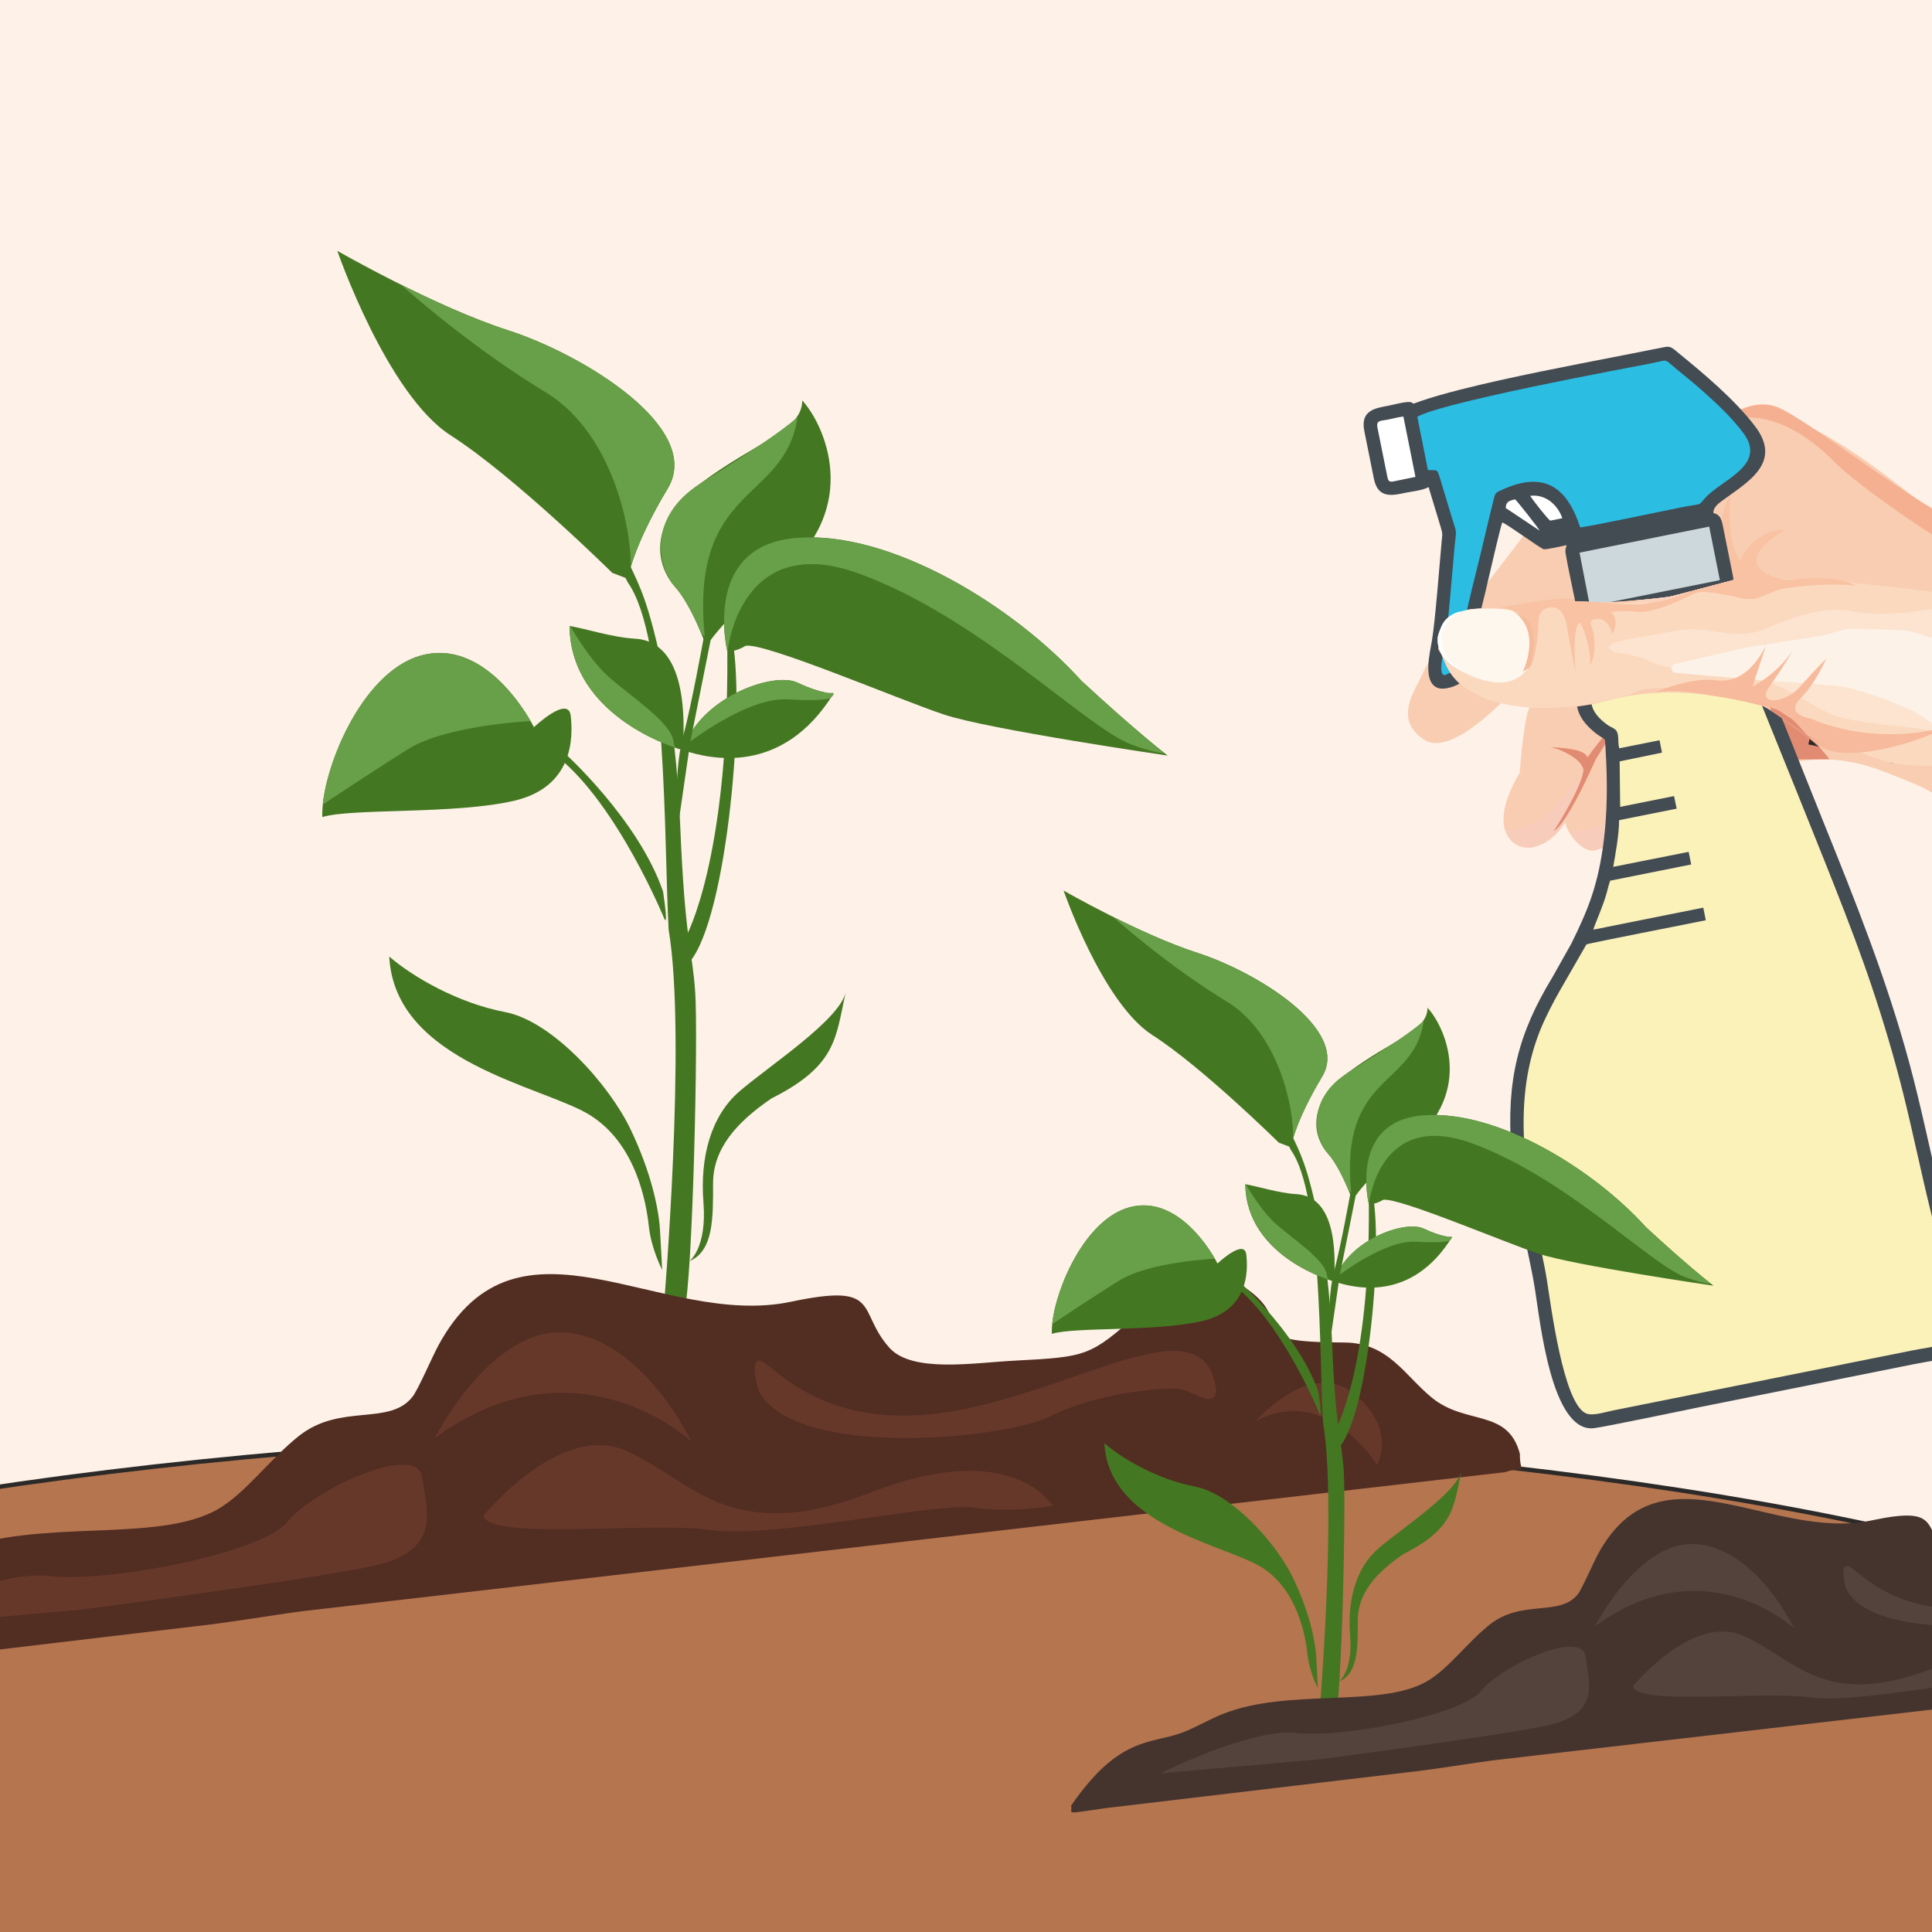<?xml version="1.0" encoding="utf-8"?>
<!-- Generator: Adobe Illustrator 26.0.1, SVG Export Plug-In . SVG Version: 6.00 Build 0)  -->
<svg version="1.1" id="Layer_1" xmlns="http://www.w3.org/2000/svg" xmlns:xlink="http://www.w3.org/1999/xlink" x="0px" y="0px"
	 viewBox="0 0 250 250" style="enable-background:new 0 0 250 250;" xml:space="preserve">
<style type="text/css">
	.st0{fill-rule:evenodd;clip-rule:evenodd;fill:#FDF1E8;}
	.st1{clip-path:url(#SVGID_00000170250040609138667620000015936083484876744326_);}
	.st2{fill-rule:evenodd;clip-rule:evenodd;fill:#447721;}
	.st3{fill-rule:evenodd;clip-rule:evenodd;fill:#689F49;}
	.st4{fill-rule:evenodd;clip-rule:evenodd;fill:#F9CDB1;}
	.st5{fill-rule:evenodd;clip-rule:evenodd;fill:#E28B73;}
	.st6{fill-rule:evenodd;clip-rule:evenodd;fill:#FBD9BF;}
	.st7{fill-rule:evenodd;clip-rule:evenodd;fill:#FDF7EE;}
	.st8{fill-rule:evenodd;clip-rule:evenodd;fill:#FDFDFD;}
	.st9{fill-rule:evenodd;clip-rule:evenodd;fill:#F8C2A3;}
	.st10{fill-rule:evenodd;clip-rule:evenodd;fill:#F4BC9C;}
	.st11{fill-rule:evenodd;clip-rule:evenodd;fill:#F5B091;}
	.st12{fill-rule:evenodd;clip-rule:evenodd;fill:#FCE4D0;}
	.st13{fill-rule:evenodd;clip-rule:evenodd;fill:#FDF2E7;}
	.st14{fill-rule:evenodd;clip-rule:evenodd;fill:#F7BA9C;}
	.st15{fill-rule:evenodd;clip-rule:evenodd;fill:#F8C8AB;}
	.st16{fill-rule:evenodd;clip-rule:evenodd;fill:#F8CCBB;}
	.st17{fill-rule:evenodd;clip-rule:evenodd;fill:#FAD3BE;}
	.st18{fill-rule:evenodd;clip-rule:evenodd;fill:url(#SVGID_00000168076840075034716860000017029464218306378430_);}
	.st19{fill-rule:evenodd;clip-rule:evenodd;fill:#434B53;}
	.st20{fill-rule:evenodd;clip-rule:evenodd;fill:#FAF2B9;}
	.st21{fill-rule:evenodd;clip-rule:evenodd;fill:#2BBDE2;}
	.st22{fill-rule:evenodd;clip-rule:evenodd;fill:#CDD8DD;}
	.st23{fill-rule:evenodd;clip-rule:evenodd;fill:#FFFFFF;}
	.st24{fill-rule:evenodd;clip-rule:evenodd;fill:url(#SVGID_00000155143554021366807170000015946921961552172434_);}
	.st25{fill-rule:evenodd;clip-rule:evenodd;fill:#B4754F;stroke:#2B2A29;stroke-width:0.567;stroke-miterlimit:22.926;}
	.st26{fill-rule:evenodd;clip-rule:evenodd;fill:#522D22;}
	.st27{fill-rule:evenodd;clip-rule:evenodd;fill:#66382A;}
	.st28{fill-rule:evenodd;clip-rule:evenodd;fill:#45342E;}
	.st29{fill-rule:evenodd;clip-rule:evenodd;fill:#54423D;}
</style>
<g>
	<rect x="0" y="0" class="st0" width="250" height="250"/>
	<g>
		<defs>
			<rect id="SVGID_1_" x="0" y="0" width="250" height="250"/>
		</defs>
		<clipPath id="SVGID_00000106828974852707335510000013139043415164972988_">
			<use xlink:href="#SVGID_1_"  style="overflow:visible;"/>
		</clipPath>
		<g style="clip-path:url(#SVGID_00000106828974852707335510000013139043415164972988_);">
			<g>
				<path class="st2" d="M85.9,169.12c0,0,2.97-34.95,0.62-48.84c-0.62-11.55-0.16-37.76-5.3-44.94c-3.12-6.09-1.17-4.92-1.17-4.92
					s2.11,3.59,3.36,7.18c1.25,3.59,3.98,13.73,4.6,29.03c0.62,15.29,1.56,16.07,1.95,21.77c0.39,5.7-0.31,36.9-1.4,41.27
					C87.46,174.04,85.9,169.12,85.9,169.12z"/>
				<path class="st2" d="M85.68,164.32c0,0-1.4-2.69-1.72-5.62c-0.31-2.93-1.6-10.65-7.61-14.4c-6.01-3.75-25.28-6.79-25.98-20.52
					c2.97,2.57,8.82,6.01,14.98,7.18c6.16,1.17,13.5,9.44,16.23,15.14c2.73,5.7,3.67,10.46,3.82,13.03
					C85.56,161.71,85.68,164.32,85.68,164.32z"/>
				<path class="st2" d="M89.23,163.18c0,0,2.26-1.7,1.8-7.55c-0.47-5.85,0.94-11.16,4.6-14.36c3.67-3.2,12.95-9.21,13.81-12.87
					c-1.33,5.85-1.09,9.44-9.6,13.73c-4.6,3.12-7.57,6.55-7.57,11C92.27,157.57,92.35,161.86,89.23,163.18z"/>
				<path class="st2" d="M72.88,97.28c0,0,9.72,8.72,12.92,18.09c0.73,4.91,0.16,3.51,0.16,3.51s-6.05-14.81-13.93-21.05
					C71.55,97.28,72.88,97.28,72.88,97.28z"/>
				<path class="st2" d="M88.77,121.19c0,0,5.5-9.76,5.35-36.67c0-1.25,0.47-2.73,0.47-2.73c2.05,8.74-0.49,37.07-5.36,42.69
					C88.99,123.3,88.77,121.19,88.77,121.19z"/>
				<path class="st2" d="M69.09,94.1c0,0,4.45-4.21,4.76-1.48c0.31,2.73,0.39,9.21-7.33,11c-7.72,1.79-21.07,0.94-24.81,2.11
					c-0.23-5.46,4.84-18.73,12.8-20.91C62.45,82.63,68.07,92.07,69.09,94.1z"/>
				<path class="st3" d="M41.76,104.11c0.62-6.1,5.48-17.31,12.74-19.3c7.18-1.97,12.46,5.52,14.16,8.5
					c-0.39,0.02-10.94,0.56-15.84,3.62C48.69,99.51,43.45,102.99,41.76,104.11z"/>
				<path class="st2" d="M88.36,97.07c0,0-14.51-3.9-14.67-16.07c1.95,0.31,5.54,1.48,8.43,1.64C85,82.79,89.14,84.89,88.36,97.07z"
					/>
				<path class="st3" d="M87.33,96.74c-3.32-1.16-13.5-5.56-13.63-15.74l0.09,0.01c0.82,1.42,2.85,4.72,5.11,6.69
					c2.93,2.56,7.74,5.68,8.24,8.11C87.2,96.17,87.27,96.48,87.33,96.74z"/>
				<path class="st2" d="M107.87,89.73c0,0-1.56,0.08-4.68-1.4c-3.12-1.48-12.72,1.95-14.82,8.74
					C91.64,98.16,101.16,100.58,107.87,89.73z"/>
				<path class="st3" d="M107.1,89.66c-0.75-0.12-2.06-0.45-3.91-1.33c-3.04-1.44-12.2,1.77-14.63,8.19
					c0.69-0.54,8.19-6.31,13.31-6.02c4.91,0.29,5.59-0.16,5.67-0.24l0.01-0.01c-0.01-0.02,0.44-0.35,0.27-0.58
					C107.76,89.61,107.15,89.73,107.1,89.66z"/>
				<path class="st2" d="M91.4,83.65c0,0-1.87-5.31-4.06-7.72c-2.18-2.42-3.98-7.96,3.36-13.42c7.33-5.46,13.11-6.79,13.11-10.69
					c2.81,3.04,7.8,13.73-2.73,22.47C93.7,79.66,91.4,83.65,91.4,83.65z"/>
				<path class="st3" d="M90.73,81.93c-0.74-1.77-2-4.47-3.39-6c-2.18-2.42-3.73-8.95,3.36-13.42c7.09-4.47,10.22-6.58,12.49-8.51
					c-1.61,11.12-13.94,8.58-12,28.36C91.19,82.36,91.02,82.21,90.73,81.93z"/>
				<path class="st2" d="M79.23,74.13c0,0-12.64-12.49-20.91-17.79c-8.27-5.31-14.67-23.88-14.67-23.88s12.48,7.18,22.16,10.3
					c9.67,3.12,25.28,12.64,20.6,20.44c-4.68,7.8-5.15,11.7-5.15,11.7L79.23,74.13z"/>
				<path class="st3" d="M51.84,36.81c4.21,2.1,9.4,4.48,13.97,5.95c9.67,3.12,25.28,12.64,20.6,20.44
					c-3.01,5.02-4.28,8.42-4.8,10.22c0.12-5.19-2.41-17.17-10.64-22.43C62.36,45.78,55.11,39.69,51.84,36.81z"/>
				<path class="st2" d="M94.13,84.35c0,0-3.43-13.73,8.89-14.75c12.33-1.01,28.32,8.97,36.91,18.49
					c7.26,6.71,11.16,9.68,11.16,9.68s-23.09-3.36-28.95-5.31c-5.85-1.95-23.27-9.39-25.67-8.89
					C95.38,84.27,94.13,84.35,94.13,84.35z"/>
				<path class="st3" d="M94.12,84.29c-0.23-0.99-2.94-13.71,8.91-14.68c12.33-1.01,28.32,8.97,36.91,18.49
					c5.99,5.54,9.69,8.52,10.8,9.4c-1.17-0.15-2.63-0.5-4.42-1.19c-5.87-2.25-19.72-16.48-35.2-22.1
					c-15.48-5.62-16.98,10.11-16.98,10.11L94.12,84.29z"/>
				<path class="st2" d="M91.05,82.58c0,0-1.62,8.93-2.62,12.55c-1,3.62-0.9,8.93-0.9,8.93l-0.25,5.99l2.03-13.98l2.68-13.42
					L91.05,82.58z"/>
			</g>
			<g>
				<g>
					<g>
						<path class="st4" d="M222.54,54.71c0,0-9.62,5.86-12.34,6.57c-2.71,0.71-11.15,4.99-11.81,6.28
							c-0.66,1.29-13.15,16.83-14.12,19.22c-0.97,2.39-4.29,6.33,0.25,9.08c3.74,1.94,11.09-6.33,11.09-6.33l9.41-11.38l2.59-2.37
							c0,0-9.38,13.9-10.01,16.68c-0.63,2.78-0.95,7.56-0.95,7.56s-3.11,4.74-1.75,7.78c1.36,3.04,5.42,2.26,7.63-1.4
							c0.36,1.87,3.07,4.85,4.56,3.2c1.5-1.65,3.88-2.75,4.61-4.31c-1.37,4.34-1.22,6.45,0.59,6.81c1.82,0.36,5.58-1.98,7.18-6.1
							c3.31-1.28,5.22-2.81,5.74-4.14c3.32-1.28,5.21-2.23,6.06-3.17c3.53-0.48,7.07-0.97,12.52,1.16c5.46,2.13,5.46,2.13,9.3,4.73
							c4.34,2.93,8.92,4.5,14.33,2.63c5.4-1.88,8.19-1.8,13.85-1.98c5.66-0.18,30.03,4.04,33.18,4.4c3.1-6.3,8.33-32.75,8.33-32.75
							s-9.82,0.78-14.41,0.82c-4.59,0.04-24.13-2.95-29.4-3.1c-4.93-0.15-13.3-1.54-16.26-3.1c-2.65-1.4-9.7-3.32-13.52-6.02
							C245.38,62.76,229.18,48.45,222.54,54.71z"/>
						<path class="st5" d="M217.78,108.37c0.08-0.16,2.17-1.94,0.23-6.58c1.65,2.13,2.34,3.76,3.81,1.41
							c1.34-2.13,2.17-4.45,1.6-6.49c1.98,1.74,4.58,3.54,5.8,0.52c1.12-2.68,0.38-5.17-0.56-6.03s4.32,2.36,5.1,3.39
							c0.78,1.03,3,3.65,3,3.65l-5.51,0.04c0,0-2.99,3.15-4.66,3.45c-1.43,0.48-3.16,2.82-3.16,2.82l-2.12,1.12l-4.03,3.81
							L217.78,108.37z"/>
						<path class="st5" d="M205.23,78.18l1.13-1.38c0,0,6.61-4.08,8.36-4c1.75,0.09,3.79,0.03,5.44,2.97
							c-2.58-3.57-4.6-4.77-4.21-12.08c-0.49,4.63,0.96,6.95-1.91,8.51c-2.87,1.55-6.25,2.67-6.25,2.67l-1.98,1.25l-1.16,1.89
							L205.23,78.18z"/>
						<path class="st6" d="M186.45,84.26c0,0,0.6,5.19,8.05,6.8c7.46,1.6,15.97-0.86,17.52-1.66c1.54-0.8,13.04-0.37,16.67,1.07
							c3.63,1.43,10.2,7.31,16.75,8.32c6.55,1.02,13.07-0.21,15.99-3.62c4.11-4.8,5.63-16.37-11.21-18.58
							c-16.74-2.19-27.46-2.21-31.47-0.29c-3.8,1.81-10.27,1.97-12.3,1.56c-2.03-0.41-9.91,0.09-10.89,0.64
							c-0.98,0.55-2.57,0.35-2.57,0.35S186.31,78.61,186.45,84.26z"/>
						<path class="st7" d="M189.26,86.92c-0.93-0.5-2.14-1.17-2.66-2.62c-0.45-1.26-0.24-2.74,0.52-3.79
							c1.2-1.66,3.37-1.71,4.97-1.75c1.84-0.05,4.25-0.11,5.63,1.68c1.46,1.9,1.12,5.06-0.61,6.72
							C194.46,89.7,190,87.31,189.26,86.92z"/>
						<path class="st8" d="M189.68,87.01c0,0-4.28-1.33-3.57-4.99c0.54-2.8,3.03-2.99,3.03-2.99s-2.15,1.12-2.51,2.89
							C186.21,83.94,187.52,85.91,189.68,87.01z"/>
						<path class="st9" d="M197.74,86.72c0,0,1.4-4.7-0.3-6.55c-1.48-1.71-3.64-1.5-3.64-1.5l3.84-0.65c0,0,4.06-0.78,6.52-0.46
							c2.46,0.32,7.75,1.07,9.72,0.37c1.97-0.7,6.25-2.12,6.25-2.12l0.56-0.43l-2.13-2.41l-0.52-1.44c0,0,3.03,2.11,3.12,2.17
							c0.09,0.06-2.83-3.2-0.22-9.7c-0.31,4.9,0.98,8.33,1.52,9.29c-0.23-4.31,0.28-7.05,1.44-9.31c-0.55,5.9,0.92,8.16,1.27,8.63
							c0.86-2.12,3.12-4.14,5.83-4.05c-2.5,1.4-4.47,3.43-3.48,4.75c1,1.31,3.24,1.87,4.58,1.7c1.34-0.18,5.15-0.58,8.16,0.78
							c-2.9-0.34-6.71-0.04-9.13,0.31c-2.43,0.35-3.34,1.9-5.9,1.29c-2.56-0.61-4.9-0.97-5.64-0.7c-0.74,0.27-5.23,2.7-7.71,2.48
							c-2.49-0.22-3.41,0.04-3.41,0.04s1.21,0.82,0.2,2.83c-0.16-0.6-0.73-2.01-1.96-1.95c-1.24,0.06-0.87,0.6-0.64,1.37
							c0.23,0.77,0.62,2.91-0.33,4.71c0.24-2.15-0.84-4.74-1.12-5.34c-0.28-0.59-0.63,0.15-0.79,1.37
							c-0.16,1.21,0.02,4.77,0.02,4.77l-1.02-5.42c0,0-0.18-2.78-1.79-2.94c-1.62-0.16-2,1.21-1.95,1.96
							C199.12,81.31,198.78,85.53,197.74,86.72z"/>
						<path class="st10" d="M197.05,86.92c0,0,2.59-5.25-1.27-7.84c1.5,0.79,3.43,1.21,2.38,6.77
							C198.03,86.41,197.05,86.92,197.05,86.92z"/>
						<path class="st11" d="M222.27,54.9c0,0,3.92-3.69,7.71-2.22c3.8,1.47,18.53,13.15,24.51,15.5c5.99,2.35,16.78,7.01,21.64,6.83
							c4.85-0.19,11.81-0.52,15.68,0.72c3.86,1.23,12.05,2.06,17.76,1.97c4.99,0.89,5.29,1.93,5.29,1.93s-4.36-0.78-6.7-0.85
							c-2.34-0.07-19.35-0.79-22.73-0.86c-3.38-0.06-14.4,1.56-23.65-2.3c-9.25-3.86-22.01-13.36-24.24-15.68
							C235.31,57.61,228.89,51.82,222.27,54.9z"/>
						<path class="st11" d="M205.93,76.05c0.06-0.23,0.24-2.59-1.68-4.36c-1.91-1.77-3.9-4-3.9-4s1.93,0.84,2.85,1.79
							c0.92,0.95,2.9,3.52,2.9,3.52s-1.55-3.59-3.1-4.56c4.16,3.58,4.89,6.05,4.89,6.05l0,0.6c0,0.28-0.2,0.53-0.47,0.59
							L205.93,76.05z"/>
						<path class="st12" d="M220.7,86.96c0,0-5.35-0.4-7.15-1.35c-1.8-0.95-4.68-1.21-4.68-1.21s-1.63-0.78,0.37-1.33
							c2-0.55,4.53-0.87,6.56-1.26s3.19-0.58,6.37-0.05c3.18,0.52,4.87,0.26,6.66-0.56c1.78-0.83,7-2.83,10.36-2.18
							c3.36,0.65,6.97,0.41,9.54-0.05c2.57-0.46,10.87-0.04,13.61,1.76c2.74,1.81,5.3,2.67,9.03,1.51
							c3.73-1.17,22.72-2.54,22.72-2.54s21.45,0.42,23.85,0.8c2.4,0.38,6.65,3.94,6.65,3.94l-3.97,14.1c0,0-9.55-2.54-15-2.08
							c-5.45,0.46-19.64,4.17-27.53,2.31c-7.89-1.86-20.49-1.72-20.49-1.72s-4.45-0.81-5.99-1.98c-1.54-1.17-11.77-1.03-15.36-2.96
							C232.65,90.18,226.87,86.04,220.7,86.96z"/>
						<path class="st11" d="M251.87,98.51c0,0,6.15-0.34,8.31-1.36c2.16-1.02,5.62,0.15,7.09,2.44c-2.49-1.49-5.27-1.38-6.59-0.72
							C259.36,99.54,255.34,100.18,251.87,98.51z"/>
						<path class="st13" d="M227.93,88.05l-11.13-0.99c-0.65-0.06-0.72-0.98-0.08-1.13c3.77-0.9,9.44-2.24,10.24-2.31
							c1.16-0.1,8.73-1.37,9.41-1.48c0.03-0.01,0.06-0.01,0.1-0.02c0.33-0.12,2.32-0.81,2.99-0.76c0.73,0.06,6.03,0.06,7.25,0.26
							c1.22,0.2,2.27,0.64,3.51,0.99c1.25,0.35,2.21,0.62,3.62,1.91c1.42,1.29,2.36,2.15,3.8,2.85c1.43,0.7,6.58,0.67,7.68,0.83
							c1.09,0.16,2.67,0.31,3.34,1.09c0.68,0.78,0.84,2.31,0.61,3.14c-0.23,0.82-2.16,1.7-3.63,1.76c-1.48,0.06-5.35-0.93-7.24-0.54
							c-1.89,0.38-2.73,0.74-4.32,0.59c-1.59-0.15-2.64,0.44-4.61-1c-1.97-1.44-2.69-1.5-4.4-2.28c-1.71-0.78-4.46-1.55-5.83-1.94
							C237.85,88.62,227.93,88.05,227.93,88.05z"/>
						<path class="st14" d="M214.2,89.59c0,0,4.51-2.03,7.92-1.56c3.41,0.47,5.47-2.65,6.37-4.46c-1.04,3.15-1.73,5.27-1.73,5.27
							s3.02-1.46,5.2-4.64c-2.51,4.37-3.75,5.1-3.41,5.98c0.34,0.88,2.84,0.41,4.29-1.25c1.45-1.66,3.45-3.71,3.45-3.71
							s-1.35,3.22-3.38,5.2c-2,2.05,1.35,2.55,1.53,2.6c0.18,0.05,7.54,3.65,17.44,1.02c-2.61,1.58-11.75,4.67-16,2.79
							c-1.78-1.19-2.84-2.67-3.88-3.7c-1.04-1.03-2.22-1.56-5.32-2.09C223.59,90.51,218.19,88.89,214.2,89.59z"/>
						<path class="st15" d="M258.34,106.99c0,0,6.85,2.96,13.12-0.44c6.28-3.4,39.24,2.27,39.24,2.27l5.47,1.54l3.65-9.03
							l-29.24,1.83c0,0-12.69-0.56-13.28-0.57c-0.59-0.02-8.1,0.97-8.1,0.97l-11.48,2.23L258.34,106.99z"/>
						<path class="st16" d="M194.61,107.07c0,0,1.15,2.98,3.63,2.57c2.48-0.41,4.59-3.44,5.2-5.11c0.62-1.67,2.08-5.03,2.08-5.03
							s-2.95,3.13-4.36,5C199.75,106.38,195.39,107.96,194.61,107.07z"/>
						<path class="st16" d="M203.11,107.35c0,0,1.15,2.98,3.63,2.57c2.48-0.41,4.59-3.44,5.2-5.11c0.62-1.67,2.08-5.03,2.08-5.03
							s-2.95,3.13-4.36,5C208.26,106.66,203.9,108.24,203.11,107.35z"/>
						<path class="st16" d="M210.77,110.39c0,0,0.83,2.15,2.61,1.85c1.78-0.3,3.63-1.94,4.07-3.14c0.44-1.2,1.33-2.98,1.33-2.98
							s-1.84,1.82-3.03,2.77C214.44,109.95,211.34,111.02,210.77,110.39z"/>
						<path class="st5" d="M201.07,107.54c-0.02,0.01,0.05-0.07,0.1-0.16c0.59-0.93,3.46-5.51,3.74-7.73
							c-0.22-1.58-3.56-2.96-4.44-2.98c3.35,0.17,4.63,0.53,4.95,1.34c1.61-2.34,5.21-6.35,5.21-6.35l-4.14,6.59
							C206.49,98.25,202.85,106.57,201.07,107.54z"/>
						<path class="st5" d="M209.01,107.93c0,0,3.06-2.46,3.01-6.91c-0.32-2.79-1.17-3.98-1.17-3.98l1.86,1.67
							c0,0,2.92-2.36,3.73-4.45c0.81-2.1,3.31-3.61,3.31-3.61l0.18,0.27c0,0-2.52,3.57-2.86,4.14c-0.34,0.57-2,2.65-2.07,3.67
							c-0.06,1.02-1.09,3.87-1.6,4.13c-0.52,0.26-2.11,3.03-2.11,3.03L209.01,107.93z"/>
						<path class="st17" d="M205.42,77.9c0,0,1.06-0.74,1.21-1.4c1.24-0.35,3.74-1.49,5.24-2.88c1.51-1.16,4.85-2,5.98-1.05
							c1.14,0.95,2.32,2.79,3.05,3.19c-1.72,0.48-5.29,2.28-7.37,2.17C211.46,77.83,206.45,77.27,205.42,77.9z"/>
					</g>
					
						<linearGradient id="SVGID_00000118374022347024268300000000606262566305733800_" gradientUnits="userSpaceOnUse" x1="244.645" y1="97.071" x2="234.957" y2="94.886">
						<stop  offset="0" style="stop-color:#2B2928"/>
						<stop  offset="0.29" style="stop-color:#807E7E"/>
						<stop  offset="0.74" style="stop-color:#807E7E"/>
						<stop  offset="1" style="stop-color:#2B2928"/>
					</linearGradient>
					
						<polygon style="fill-rule:evenodd;clip-rule:evenodd;fill:url(#SVGID_00000118374022347024268300000000606262566305733800_);" points="
						244.89,98.78 234,96.32 234.71,93.18 245.6,95.63 					"/>
					<g>
						<path class="st4" d="M189.8,78.92c-1.36,1.79-2.64,3.51-3.64,4.91c0.02,0.05,0.04,0.1,0.06,0.15
							c0.54,1.39,1.28,4.87,6.37,6.54c0.61,0.16,1.16,0.3,1.67,0.42c0.84-0.83,1.36-1.41,1.36-1.41l9.41-11.38l0.6-0.55
							c-4.27,0.01-9.16,0.26-11.3,1.08C192.88,78.72,191.22,78.71,189.8,78.92L189.8,78.92z M206.39,77.59
							c0.7,0,1.37,0.01,2.01,0.03c5.27,0.13,10.35-1.32,10.35-1.32l27.71-6.66l23.68,8.15c0,0-8.72,22.2-12.38,22.51
							c-3.66,0.31-10.64-0.47-15.28-0.94h0c-1.44-0.48-2.74-0.77-3.94-0.93c-2.06-0.8-3.12-1.78-3.12-1.78s-5.35-4.77-10.26-5.9
							c-4.91-1.13-10.78-1.71-15.63-0.49c-5.06,1.61-10.84,1.31-10.84,1.31s-0.22,0.04-0.8,0C199.26,88.5,204.1,81.05,206.39,77.59z
							"/>
						<path class="st5" d="M229.45,92.46c-0.2-0.56-0.48-0.99-0.78-1.26c-0.94-0.86,4.32,2.36,5.1,3.39
							c0.36,0.48,1.04,1.31,1.66,2.06l0,0C235.43,96.65,232.75,94.26,229.45,92.46z"/>
						<path class="st5" d="M205.23,78.18l0.48-0.59c-0.27,0-0.53,0-0.8,0l-0.26,0.42L205.23,78.18z"/>
						<path class="st6" d="M186.45,84.26c0,0,0.49,4.26,6.13,6.26l0,0l0,0c1.62,0.44,2.85,0.7,3.76,0.85
							c6.96,0.9,14.25-1.24,15.67-1.98c1.54-0.8,13.04-0.37,16.67,1.07c3.63,1.43,10.2,7.31,16.75,8.32
							c6.55,1.02,13.07-0.21,15.99-3.62c4.11-4.8,5.63-16.37-11.21-18.58c-12.23-1.6-21.25-2.04-26.78-1.41l-4.68,1.13
							c-3.8,1.81-10.27,1.97-12.3,1.56c-2.03-0.41-9.91,0.09-10.89,0.64c-0.98,0.55-2.57,0.35-2.57,0.35S186.31,78.61,186.45,84.26z
							"/>
						<path class="st7" d="M189.26,86.92c-0.93-0.5-2.14-1.17-2.66-2.62c-0.45-1.26-0.24-2.74,0.53-3.79
							c1.2-1.66,3.37-1.71,4.97-1.75c1.84-0.05,4.25-0.11,5.63,1.68c1.46,1.9,1.12,5.06-0.61,6.72
							C194.46,89.7,190,87.31,189.26,86.92z"/>
						<path class="st8" d="M189.68,87.01c0,0-2.58-0.8-3.4-2.87c-0.02-0.05-0.04-0.1-0.05-0.15c-0.18-0.52-0.25-1.12-0.14-1.81
							c0.14-0.51,0.43-1.08,0.8-1.9c0.26-0.32,0.55-0.56,0.83-0.74c0.39-0.22,0.87-0.38,1.4-0.5c-0.26,0.14-2.14,1.22-2.48,2.87
							C186.21,83.94,187.53,85.91,189.68,87.01z"/>
						<path class="st9" d="M197.74,86.72c0,0,1.4-4.7-0.3-6.55c-1.03-1.19-2.4-1.45-3.13-1.5c0.17-0.07,0.36-0.13,0.56-0.19
							l2.76-0.47c0,0,0.22-0.04,0.58-0.1c1.89-0.2,4.1-0.29,6.22-0.32c2.56,0.34,7.53,1.01,9.43,0.33c1.14-0.4,3.04-1.05,4.45-1.52
							c0.27-0.07,0.42-0.11,0.42-0.11l9.49-2.28c1.13,0.81,2.77,1.13,3.84,0.99c1.34-0.18,5.15-0.58,8.16,0.78
							c-2.9-0.34-6.71-0.04-9.13,0.31c-2.43,0.35-3.34,1.9-5.9,1.29c-2.56-0.61-4.9-0.97-5.64-0.7c-0.74,0.27-5.23,2.7-7.71,2.48
							c-2.49-0.22-3.41,0.04-3.41,0.04s1.21,0.82,0.2,2.83c-0.16-0.6-0.73-2.01-1.96-1.95c-1.23,0.06-0.87,0.6-0.64,1.37
							c0.23,0.77,0.62,2.91-0.33,4.71c0.24-2.15-0.84-4.74-1.12-5.34c-0.28-0.59-0.63,0.15-0.79,1.37
							c-0.16,1.21,0.02,4.77,0.02,4.77l-1.02-5.42c0,0-0.18-2.78-1.79-2.94c-1.62-0.16-2,1.21-1.95,1.96
							C199.12,81.31,198.78,85.53,197.74,86.72z"/>
						<path class="st10" d="M197.05,86.92c0,0,2.59-5.25-1.27-7.84c1.5,0.79,3.43,1.21,2.38,6.77
							C198.03,86.41,197.05,86.92,197.05,86.92z"/>
						<path class="st11" d="M270.15,77.78c-2.78-0.37-5.65-1.03-8.37-2.16c-1.62-0.67-3.34-1.52-5.1-2.47L270.15,77.78z"/>
						<path class="st12" d="M220.7,86.96c0,0-5.35-0.4-7.15-1.35c-1.8-0.95-4.68-1.21-4.68-1.21s-1.63-0.78,0.37-1.33
							c2-0.55,4.53-0.87,6.56-1.26c2.03-0.39,3.19-0.58,6.37-0.05c3.18,0.52,4.87,0.26,6.66-0.56c1.78-0.83,7-2.83,10.36-2.18
							c3.36,0.65,6.97,0.41,9.54-0.05c2.57-0.46,10.87-0.04,13.61,1.76c1.86,1.23,3.64,2.02,5.75,2.04
							c-1.87,4.36-4.69,10.57-7.11,14.31c-2.06-0.04-3.38-0.03-3.38-0.03s-4.45-0.81-5.99-1.98c-1.54-1.17-11.77-1.03-15.36-2.96
							C232.65,90.18,226.87,86.04,220.7,86.96z"/>
						<path class="st11" d="M251.87,98.51c0,0,6.15-0.34,8.31-1.36c0.29-0.14,0.6-0.23,0.93-0.29c-0.65,1.02-1.27,1.86-1.84,2.46
							C257.42,99.71,254.49,99.77,251.87,98.51z"/>
						<path class="st13" d="M227.93,88.05l-11.13-0.99c-0.65-0.06-0.72-0.98-0.08-1.13c3.77-0.9,9.44-2.24,10.24-2.31
							c1.16-0.1,8.73-1.37,9.41-1.48c0.03-0.01,0.06-0.01,0.1-0.03c0.33-0.12,2.32-0.81,2.99-0.76c0.73,0.06,6.02,0.06,7.25,0.26
							c1.22,0.2,2.27,0.64,3.51,0.99c1.25,0.35,2.21,0.62,3.62,1.91c1.42,1.29,2.36,2.15,3.8,2.85c1.43,0.7,6.58,0.67,7.68,0.83
							c0.11,0.02,0.23,0.03,0.35,0.05c-0.9,1.93-1.86,3.88-2.81,5.64c-1.58-0.23-3.36-0.47-4.46-0.25
							c-1.89,0.38-2.73,0.74-4.32,0.59c-1.59-0.15-2.64,0.44-4.61-1c-1.97-1.44-2.69-1.5-4.4-2.28c-1.71-0.78-4.46-1.55-5.83-1.94
							C237.85,88.62,227.93,88.05,227.93,88.05z"/>
						<path class="st14" d="M214.2,89.59c0,0,4.51-2.03,7.92-1.56c3.41,0.47,5.47-2.65,6.37-4.46c-1.04,3.15-1.73,5.27-1.73,5.27
							s3.02-1.46,5.2-4.64c-2.51,4.36-3.75,5.1-3.41,5.98c0.34,0.88,2.84,0.41,4.29-1.25c1.45-1.66,3.45-3.71,3.45-3.71
							s-1.35,3.21-3.38,5.2c-2,2.05,1.35,2.55,1.53,2.6c0.18,0.05,7.54,3.65,17.44,1.02c-2.61,1.58-11.75,4.67-16,2.79
							c-1.78-1.19-2.84-2.67-3.88-3.7c-1.04-1.03-2.22-1.56-5.32-2.09c-0.46-0.08-0.97-0.18-1.52-0.3
							c-0.54-0.12-1.09-0.24-1.65-0.35C220.59,89.77,217.04,89.1,214.2,89.59z"/>
						<path class="st17" d="M205.42,77.9c0,0,0.18-0.12,0.39-0.31c0.71,0,1.41,0.01,2.07,0.02C206.75,77.59,205.8,77.66,205.42,77.9
							L205.42,77.9z M220.56,75.86c-1.82,0.59-5.08,2.17-7.03,2.07c-1.18-0.06-3.32-0.27-5.13-0.32l0,0
							c5.27,0.13,10.35-1.32,10.35-1.32L220.56,75.86z"/>
					</g>
				</g>
				<g>
					<path class="st19" d="M184.86,63.03l1.58,5.22c0.27,0.88,0.19,0.99,0.11,1.8c-0.28,3.03-0.83,10.33-1.26,12.85
						c-0.28,1.68-1.21,5.35,0.74,6.11c0.87,0.34,2.49-0.23,3.17-0.79c0.4-0.34,0.7-2.17,0.87-2.88c0.92-3.87,1.99-7.96,2.85-11.79
						c0.17-0.77,1.3-5.58,1.47-5.94c0.55,0.13,4.97,3.39,5.37,3.46c0.37,0.06,2.41-0.42,2.95-0.53c-0.05,0.42-0.21,0.47-0.12,1.05
						c0.29,1.82,1.02,5.06,1.41,7.04c0.19,0.98,0.54,1.49,1.37,1.6c0.18,1.33,0.25,2.81,0.37,4.16c0.28,3.15,0.28,1.51-0.84,3.44
						c-1.44,2.48-1.16,4.59,1.01,6.56c2.03,1.84,1.72,0.46,1.86,2.74c0.24,3.93,0.23,7.99-0.26,11.8c-0.71,5.47-1.91,8.6-4.19,13.19
						l-2.44,4.34c-4.38,7.2-6,13.3-5.3,22.48c0.22,2.93,0.66,5.86,1.22,8.79c0.59,3.06,1.32,5.98,1.82,9.07
						c0.68,4.24,2.14,18.55,7.59,18.01c1.25-0.12,12.06-2.4,13.84-2.75c9.22-1.85,18.45-3.7,27.67-5.55
						c3.4-0.68,5.32-0.44,5.95-4.06c0.81-4.61-1.19-12.3-2.39-17.18c-1.45-5.91-2.62-11.83-4.21-17.7
						c-2.97-10.96-7.03-21.06-11.15-31.28c-3.51-8.72-6.94-17.46-10.56-26.15c-0.5-1.19-1.17-2.55-1.56-3.73
						c0.7-0.44,0.57-1.28,0.37-2.24l-1.18-5.86c-0.22-1.12-0.37-1.7-1.27-1.92c-0.06-0.78,0.72-1.3,1.35-1.76
						c3.17-2.31,7.59-4.81,4.02-9.49c-2.61-3.43-6.59-6.76-9.76-9.35c-0.99-0.81-1.12-1.05-2.03-0.86
						c-7.22,1.46-14.13,2.69-21.42,4.32c-2.84,0.63-7.21,1.67-10.01,2.64c-1.32,0.46-0.78,0.37-1.26,0.17
						c-0.48-0.19-2.28,0.31-2.96,0.44c-1.59,0.32-3.65,0.53-3.11,3.25l1.24,6.18c0.54,2.72,2.52,2.15,4.12,1.83
						C182.87,63.56,184.07,63.46,184.86,63.03z"/>
					<path class="st20" d="M209.53,96.83l5.21-1.04l0.32,1.6l-5.48,1.13l0.07,5.89l6.97-1.4l0.34,1.63l-7.45,1.49
						c0,1.82-0.46,4.35-0.76,6.04l9.76-1.94l0.33,1.63l-10.49,2.1c-0.17,0.48-0.32,1.11-0.45,1.6c-0.48,1.75-1.55,4.07-1.73,4.74
						l14.23-2.85l0.33,1.63c-1.6,0.34-15.17,2.97-15.45,3.13l-2.79,4.85c-0.91,1.55-1.83,3.22-2.63,4.95
						c-3.52,7.63-3.24,16.02-1.24,26.07c0.51,2.55,1.14,5.01,1.55,7.58c0.53,3.32,2.08,15.59,4.93,17.17
						c0.86,0.48,2.42-0.07,3.55-0.3l38.77-7.78c3.4-0.68,4.51-0.26,4.72-3.53c0.26-4.11-1.34-10.51-2.37-14.71
						c-1.21-4.94-2.24-9.97-3.47-14.91c-1.19-4.78-2.59-9.46-4.13-14.05c-2.62-7.82-6.74-17.75-9.86-25.57l-7.6-18.8
						c-0.86-2.08-1.84-4.19-2.62-6.25l-15.01,2.99c0.2,1.68,0.31,3.46,0.45,5.16c0.07,0.88,0.33,1.84-0.14,2.35
						c-1.73,1.86-2.22,3.9-0.13,5.77c0.27,0.24,0.54,0.46,0.8,0.64c0.31,0.21,0.6,0.31,0.88,0.5
						C209.63,94.82,209.28,96.05,209.53,96.83z"/>
					<path class="st21" d="M183.4,53.93l1.37,6.89c1.43,0.15,1.07-0.56,1.97,2.41c0.38,1.24,0.75,2.48,1.12,3.72
						c0.66,2.19,0.61,1.39,0.38,3.61c-0.11,1.14-0.2,2.26-0.3,3.38c-0.3,3.31-0.55,6.81-1.07,10.06c-0.08,0.48-0.85,3.44,0.11,3.37
						l0.87-0.42c0.2-0.24,1.91-7.7,2.01-8.14c0.7-3.12,1.52-6.18,2.24-9.28c0.35-1.53,0.73-3.08,1.11-4.61
						c0.31-1.23,0.19-1.14,1.51-1.7c4.93-2.1,7.99-0.43,9.75,5.02c0.71,0,10.99-2.17,12.95-2.56c2.96-0.59,2.26-0.15,3.19-1.2
						c2.09-2.39,8.07-4.23,5.02-8.39c-1.53-2.08-3.62-3.99-5.33-5.52c-1.58-1.42-2.96-2.44-4.3-3.61c-0.57-0.5-0.63-0.28-2.32,0.05
						c-3.47,0.67-6.94,1.33-10.41,2.02c-3.44,0.69-6.88,1.4-10.3,2.18C190.91,51.69,184.94,53.03,183.4,53.93z"/>
					<polygon class="st22" points="205.73,78.44 222.55,75.07 221.17,68.14 204.39,71.51 					"/>
					<path class="st23" d="M178.24,55.33l1.29,6.41c0.11,0.57,0.31,0.66,0.86,0.54l2.77-0.57l-1.56-7.81
						c-0.67,0.08-1.43,0.27-2.08,0.41C178.68,54.47,178.05,54.37,178.24,55.33z"/>
					<path class="st23" d="M200.61,67.37l0.16-0.03l1.09-0.22l0.31-0.07c-0.64-1.78-2.23-3.14-4.16-2.89
						C198.2,64.54,200.31,67.23,200.61,67.37z"/>
					<path class="st23" d="M194.84,65.74l4.38,2.92c-0.1-0.29-2.8-3.69-3.16-4.05C195.08,64.82,194.88,65.05,194.84,65.74z"/>
				</g>
				<g>
					<g>
						<path class="st4" d="M189.81,78.91c-1.4,1.84-2.72,3.61-3.72,5.02c0.12,0.3,0.3,0.51,0.44,0.7c0.78,1.85,1.45,4.22,6.04,5.87
							c0.52,0.17,1.08,0.32,1.66,0.46c0.85-0.84,1.39-1.44,1.39-1.44l9.41-11.38l0.3-0.28c-2.47-0.09-6.59-0.09-10.72,0.71
							C192.96,78.67,191.25,78.65,189.81,78.91L189.81,78.91z M206.19,77.9l0.8,0.04c1.79,0.1,8.52-0.58,9.31-0.77
							c0.79-0.19,11.32-3,11.32-3c19.04-8.12,37.15,1.1,39.81,3.77c2.66,2.67,5.56,18.13-2.03,19.88
							c-7.59,1.74-11.55,1.41-20.51,0.97c-8.96-0.44-14.81-6.9-17.07-7.53c-11.59-2.99-17.29-1.22-21.22-0.27
							c-2.65,0.62-5.76,0.79-8.67,0.54C199.26,88.53,203.83,81.46,206.19,77.9z"/>
						<path class="st5" d="M229.25,91.99c-0.17-0.33-0.37-0.61-0.58-0.8c-0.94-0.86,4.32,2.36,5.1,3.39
							c0.17,0.22,0.41,0.52,0.67,0.85C232.25,94.16,230.51,92.82,229.25,91.99z"/>
						<polygon class="st5" points="205.23,78.18 205.48,77.87 204.75,77.84 204.65,78.01 						"/>
						<path class="st6" d="M186.45,84.26c0,0,0.02,0.14,0.08,0.39c0.32,0.76,0.63,1.61,1.19,2.46c0.84,1.15,2.24,2.42,4.55,3.3
							l0.03,0.01l0.05,0.02l0.21,0.08l0.02,0.01c1.5,0.49,3.27,0.82,5.14,0.99c3.76,0.28,7.5-0.24,10.24-0.86l0.81-0.19l0,0
							l0.02-0.01c1.59-0.4,2.74-0.81,3.22-1.06c1.54-0.8,13.04-0.37,16.67,1.07c3.63,1.43,10.2,7.31,16.75,8.33l0.25,0.04
							c2.16,0.11,4.03,0.2,5.74,0.26c4.26-0.26,7.99-1.57,10-3.92c4.11-4.8,5.63-16.37-11.21-18.58c-11.75-1.54-20.53-2-26.11-1.48
							c-3.14,0.84-7.32,1.95-7.81,2.07l-0.01,0c-3.34,0.89-7.37,1-9.31,0.77c-1.6-0.09-5.99-0.34-10.68,0.35
							c-0.35,0.07-0.6,0.14-0.73,0.22c-0.98,0.55-2.57,0.35-2.57,0.35S186.31,78.62,186.45,84.26z"/>
						<path class="st7" d="M189.26,86.92c-0.93-0.5-2.14-1.17-2.66-2.62c-0.45-1.26-0.24-2.74,0.52-3.79
							c1.2-1.66,3.37-1.71,4.97-1.75c1.84-0.04,4.25-0.1,5.63,1.68c1.46,1.9,1.12,5.06-0.61,6.72
							C194.46,89.7,190,87.31,189.26,86.92z"/>
						<path class="st8" d="M189.68,87.01c0,0-2.15-0.67-3.15-2.37l0,0c-0.37-0.62-0.58-1.38-0.47-2.3c0.1-0.39,0.26-0.84,0.51-1.38
							c0.48-1.01,1.36-1.56,2.46-1.87c-0.44,0.25-2.09,1.3-2.41,2.83C186.21,83.94,187.52,85.91,189.68,87.01z"/>
						<path class="st9" d="M197.74,86.72c0,0,1.4-4.7-0.3-6.55c-1.48-1.71-3.64-1.5-3.64-1.5l0.46-0.08l0.34-0.02
							c5.31-1.03,10.6-0.73,12.39-0.63c0.09,0.01,0.2,0.01,0.32,0.01c2.45,0.27,5.25,0.45,6.57-0.02c0.53-0.19,1.23-0.43,1.97-0.68
							c0.21-0.03,0.37-0.06,0.45-0.08c0.79-0.19,11.32-3,11.32-3l0.54-0.22c1.13,0.86,2.84,1.21,3.94,1.06
							c1.34-0.18,5.15-0.58,8.16,0.78c-2.9-0.34-6.71-0.04-9.13,0.31c-2.42,0.35-3.34,1.9-5.9,1.29c-2.56-0.61-4.9-0.97-5.64-0.7
							c-0.74,0.27-5.23,2.7-7.71,2.48c-2.49-0.22-3.41,0.04-3.41,0.04s1.21,0.82,0.2,2.83c-0.16-0.6-0.73-2.01-1.96-1.96
							c-1.24,0.06-0.87,0.6-0.64,1.37c0.23,0.77,0.62,2.91-0.33,4.71c0.24-2.15-0.84-4.74-1.12-5.34c-0.28-0.59-0.63,0.15-0.79,1.37
							c-0.16,1.21,0.02,4.77,0.02,4.77l-1.02-5.42c0,0-0.18-2.78-1.79-2.94c-1.62-0.16-2,1.21-1.96,1.96
							C199.12,81.31,198.78,85.53,197.74,86.72z"/>
						<path class="st10" d="M197.05,86.93c0,0,2.59-5.25-1.27-7.84c1.5,0.79,3.43,1.21,2.38,6.77
							C198.03,86.41,197.05,86.93,197.05,86.93z"/>
						<path class="st11" d="M266.38,77.1c-1.55-0.37-3.1-0.85-4.6-1.47c-2.02-0.84-4.21-1.96-6.42-3.2
							C260.49,73.77,264.41,75.74,266.38,77.1z"/>
						<path class="st12" d="M220.7,86.96c0,0-5.35-0.4-7.15-1.35c-1.8-0.95-4.68-1.21-4.68-1.21s-1.63-0.78,0.37-1.33
							c2-0.55,4.53-0.87,6.56-1.26c2.03-0.39,3.19-0.58,6.37-0.05c3.18,0.52,4.87,0.26,6.66-0.56c1.78-0.83,7-2.83,10.36-2.18
							c3.36,0.65,6.97,0.41,9.54-0.05c2.57-0.46,10.87-0.04,13.61,1.76c2.26,1.49,4.4,2.34,7.17,1.94
							c1.26,5.08,1.34,12.42-2.76,14.64c-5.01-0.31-9.14-0.26-9.14-0.26s-4.45-0.81-5.99-1.98c-1.54-1.17-11.77-1.03-15.36-2.96
							C232.65,90.18,226.87,86.04,220.7,86.96z"/>
						<path class="st11" d="M251.87,98.51c0,0,6.15-0.34,8.31-1.36c1.48-0.7,3.58-0.37,5.22,0.65c-1.12,0.26-2.17,0.47-3.16,0.64
							c-0.24,0.03-0.46,0.06-0.67,0.11c-2.84,0.46-5.3,0.59-8.07,0.56C252.95,98.97,252.4,98.77,251.87,98.51z"/>
						<path class="st13" d="M227.93,88.05l-11.13-0.99c-0.65-0.06-0.72-0.98-0.08-1.13c3.77-0.9,9.44-2.24,10.24-2.31
							c1.16-0.1,8.73-1.37,9.41-1.48c0.03-0.01,0.06-0.01,0.1-0.02c0.33-0.12,2.32-0.81,2.99-0.76c0.73,0.06,6.03,0.06,7.25,0.26
							c1.22,0.2,2.27,0.64,3.51,0.99c1.24,0.35,2.21,0.62,3.62,1.91c1.42,1.29,2.36,2.15,3.8,2.85c1.43,0.7,6.58,0.67,7.68,0.83
							c1.09,0.16,2.67,0.3,3.34,1.09c0.68,0.78,0.84,2.31,0.61,3.14c-0.23,0.82-2.16,1.7-3.63,1.76c-1.48,0.06-5.35-0.93-7.24-0.54
							c-1.89,0.38-2.73,0.74-4.32,0.59c-1.59-0.15-2.65,0.44-4.61-1c-1.97-1.44-2.69-1.5-4.4-2.28c-1.71-0.78-4.46-1.55-5.83-1.94
							C237.85,88.62,227.93,88.05,227.93,88.05z"/>
						<path class="st14" d="M214.2,89.59c0,0,4.51-2.03,7.92-1.56c3.41,0.47,5.47-2.65,6.37-4.46c-1.04,3.15-1.73,5.27-1.73,5.27
							s3.02-1.46,5.2-4.64c-2.51,4.37-3.75,5.1-3.41,5.98c0.34,0.88,2.84,0.41,4.29-1.25c1.45-1.66,3.45-3.7,3.45-3.7
							s-1.35,3.21-3.38,5.2c-2,2.05,1.35,2.55,1.53,2.6c0.18,0.05,7.54,3.65,17.44,1.02c-2.16,1.31-8.8,3.65-13.43,3.35
							c-1.73-0.66-3.28-1.49-4.64-2.32c-0.68-0.7-1.25-1.39-1.81-1.94c-0.9-0.9-1.91-1.41-4.2-1.88c-2.39-0.62-4.53-1.03-6.46-1.29
							C218.95,89.52,216.37,89.21,214.2,89.59z"/>
						<path class="st17" d="M205.42,77.9l0.05-0.03l0.01,0L205.42,77.9L205.42,77.9z M218.8,76.51c-1.74,0.68-3.85,1.49-5.26,1.42
							c-0.64-0.03-1.55-0.11-2.54-0.18c2.35-0.19,4.84-0.47,5.3-0.59C216.52,77.11,217.5,76.86,218.8,76.51z"/>
					</g>
					
						<linearGradient id="SVGID_00000147905294837689654730000005785983597204156596_" gradientUnits="userSpaceOnUse" x1="244.634" y1="97.068" x2="234.772" y2="94.844">
						<stop  offset="0" style="stop-color:#2B2928"/>
						<stop  offset="0.29" style="stop-color:#807E7E"/>
						<stop  offset="0.74" style="stop-color:#807E7E"/>
						<stop  offset="1" style="stop-color:#2B2928"/>
					</linearGradient>
					<path style="fill-rule:evenodd;clip-rule:evenodd;fill:url(#SVGID_00000147905294837689654730000005785983597204156596_);" d="
						M244.89,98.78l-6.8-1.53c-1.41-0.57-2.7-1.24-3.86-1.93l0.48-2.14l10.89,2.46L244.89,98.78z"/>
					<g>
						<g>
							<path class="st4" d="M189.8,78.92c-1.36,1.8-2.64,3.51-3.64,4.91c0.02,0.05,0.04,0.1,0.06,0.16c0.05,0.14,0.11,0.3,0.17,0.48
								l0.13,0.18c0.78,1.85,1.45,4.21,6.02,5.86l0.02,0.01l0.03,0.01c0.61,0.16,1.16,0.3,1.67,0.42c0.84-0.83,1.36-1.41,1.36-1.41
								l9.41-11.38l0.3-0.28L189.8,78.92L189.8,78.92z M194.6,78.57c-0.1,0.03-0.19,0.06-0.28,0.1c-1.43,0.05-3.1,0.04-4.52,0.25
								L194.6,78.57L194.6,78.57z M227.59,74.17l0.02-0.01l0.01,0L240.79,71c4.35-0.3,8.44,0.09,12.05,0.83l11.02,3.79
								c1.77,0.91,3.01,1.76,3.56,2.31c0.52,0.52,1.05,1.53,1.51,2.83c-2.03,4.88-6.2,14.41-9.23,18.06
								c-4.5,0.53-8.36,0.27-14.82-0.05c-8.96-0.44-14.81-6.9-17.07-7.53c-4.4-1.13-7.95-1.58-10.88-1.65
								c-2.55-0.1-5.09,0.07-7.39,0.65l-0.37,0.11c-0.95,0.21-1.79,0.43-2.57,0.62c-4.12,0.77-7.89,0.58-7.89,0.58l-0.12,0.01
								c-0.22-0.01-0.44-0.03-0.66-0.05c1.32-3,5.9-10.06,8.26-13.63l0.8,0.04c1.79,0.1,8.52-0.58,9.31-0.77
								C217.07,76.98,226.97,74.34,227.59,74.17z"/>
						</g>
						<path class="st5" d="M229.25,91.99c-0.17-0.34-0.37-0.61-0.58-0.8c-0.94-0.86,4.32,2.36,5.1,3.39
							c0.17,0.22,0.41,0.52,0.67,0.85C232.25,94.16,230.51,92.82,229.25,91.99z"/>
						<polygon class="st5" points="205.23,78.18 205.48,77.87 204.75,77.84 204.65,78.01 						"/>
						<path class="st6" d="M186.45,84.26c0,0,0.02,0.14,0.08,0.39c0.32,0.76,0.63,1.62,1.2,2.47c0.79,1.07,2.06,2.24,4.1,3.11l0,0
							l0.12,0.05l0.13,0.05l0.07,0.03l0.01,0.01l0.19,0.07l0.21,0.08l0.02,0.01l0,0l0,0c1.29,0.35,2.33,0.58,3.16,0.74l0.01,0
							l0.02,0c0.63,0.1,1.27,0.18,1.93,0.24c3.79,0.28,7.55-0.24,10.31-0.87l0.72-0.17c1.62-0.4,2.8-0.82,3.29-1.07
							c1.54-0.8,13.04-0.37,16.67,1.07c3.63,1.43,10.2,7.31,16.75,8.33l0.25,0.04c2.16,0.11,4.03,0.2,5.74,0.26
							c4.26-0.26,7.99-1.57,10-3.92c4.11-4.8,5.63-16.37-11.21-18.58c-11.75-1.54-20.53-2.01-26.11-1.48
							c-3.14,0.84-7.32,1.95-7.81,2.07l-0.01,0c-3.34,0.89-7.37,1-9.31,0.77c-1.6-0.09-5.99-0.34-10.68,0.35
							c-0.35,0.07-0.6,0.14-0.73,0.22c-0.98,0.55-2.57,0.35-2.57,0.35S186.31,78.62,186.45,84.26z"/>
						<path class="st7" d="M189.26,86.92c-0.93-0.5-2.14-1.17-2.66-2.62c-0.45-1.26-0.24-2.74,0.52-3.79
							c1.2-1.66,3.37-1.71,4.97-1.75c1.84-0.04,4.25-0.1,5.63,1.68c1.46,1.9,1.12,5.06-0.61,6.72
							C194.46,89.7,190,87.31,189.26,86.92z"/>
						<path class="st8" d="M189.68,87.01c0,0-2.57-0.8-3.4-2.87c-0.02-0.05-0.04-0.1-0.05-0.14c-0.17-0.48-0.24-1.03-0.16-1.65
							c0.08-0.3,0.19-0.65,0.36-1.04l0,0l0.01-0.03l0.01-0.03l0.01-0.03l0.08-0.19l0.01-0.03l0.01-0.03l0-0.01
							c0.48-1.01,1.36-1.55,2.46-1.86c-0.44,0.25-2.09,1.3-2.4,2.83C186.21,83.94,187.52,85.91,189.68,87.01z"/>
						<path class="st9" d="M197.74,86.72c0,0,1.4-4.7-0.3-6.55c-1.03-1.19-2.4-1.45-3.13-1.5l0.28-0.1h0
							c5.31-1.03,10.6-0.73,12.39-0.63c0.09,0.01,0.2,0.01,0.32,0.01c2.45,0.27,5.25,0.45,6.57-0.02c0.53-0.19,1.23-0.43,1.97-0.68
							c0.21-0.03,0.37-0.06,0.46-0.08c0.78-0.19,10.99-2.92,11.31-3l0.01,0l0,0l0.63-0.15c1.13,0.81,2.77,1.13,3.84,0.99
							c1.34-0.18,5.15-0.58,8.16,0.78c-2.9-0.34-6.71-0.04-9.13,0.31c-2.42,0.35-3.34,1.9-5.9,1.29c-2.56-0.61-4.89-0.97-5.64-0.7
							c-0.74,0.27-5.23,2.7-7.71,2.48c-2.49-0.22-3.41,0.04-3.41,0.04s1.21,0.82,0.2,2.83c-0.16-0.6-0.73-2.01-1.96-1.96
							c-1.24,0.06-0.87,0.6-0.64,1.37c0.23,0.77,0.62,2.91-0.33,4.71c0.24-2.15-0.84-4.74-1.12-5.34c-0.28-0.59-0.63,0.15-0.79,1.37
							c-0.16,1.21,0.02,4.77,0.02,4.77l-1.02-5.42c0,0-0.18-2.78-1.79-2.94c-1.62-0.16-2,1.21-1.96,1.96
							C199.12,81.31,198.78,85.53,197.74,86.72z"/>
						<path class="st10" d="M197.05,86.92c0,0,2.59-5.25-1.27-7.84c1.5,0.79,3.43,1.21,2.38,6.77
							C198.03,86.41,197.05,86.92,197.05,86.92z"/>
						<path class="st11" d="M266.38,77.1c-1.55-0.37-3.1-0.85-4.6-1.47c-1.62-0.68-3.34-1.52-5.1-2.47l7.19,2.47
							C264.89,76.15,265.74,76.66,266.38,77.1z"/>
						<path class="st12" d="M220.7,86.96c0,0-5.35-0.4-7.15-1.35c-1.8-0.95-4.68-1.21-4.68-1.21s-1.63-0.78,0.38-1.33
							c2-0.55,4.53-0.87,6.56-1.26c2.03-0.39,3.19-0.58,6.37-0.05c3.18,0.52,4.87,0.26,6.66-0.56c1.78-0.83,7-2.83,10.36-2.18
							c3.36,0.65,6.97,0.41,9.54-0.05c2.57-0.46,10.87-0.04,13.61,1.76c1.86,1.23,3.64,2.02,5.75,2.04
							c-1.87,4.36-4.69,10.57-7.11,14.31c-2.06-0.04-3.38-0.03-3.38-0.03s-4.45-0.81-5.99-1.98c-1.54-1.17-11.77-1.03-15.36-2.96
							C232.65,90.18,226.87,86.04,220.7,86.96z"/>
						<path class="st11" d="M251.87,98.51c0,0,6.15-0.34,8.31-1.36c0.29-0.14,0.6-0.23,0.94-0.29c-0.48,0.76-0.95,1.42-1.4,1.96
							c-2.1,0.25-4.06,0.32-6.21,0.3C252.95,98.97,252.4,98.77,251.87,98.51z"/>
						<path class="st13" d="M227.93,88.05l-11.13-0.99c-0.65-0.06-0.72-0.98-0.08-1.13c3.77-0.9,9.44-2.24,10.24-2.31
							c1.16-0.1,8.73-1.37,9.41-1.48c0.03,0,0.06-0.01,0.1-0.02c0.33-0.12,2.32-0.81,2.99-0.76c0.73,0.06,6.03,0.06,7.25,0.26
							c1.22,0.2,2.27,0.64,3.51,0.99c1.25,0.35,2.21,0.62,3.62,1.91c1.42,1.29,2.36,2.15,3.8,2.85c1.43,0.7,6.58,0.67,7.68,0.83
							c0.11,0.02,0.23,0.03,0.35,0.05c-0.9,1.93-1.86,3.88-2.81,5.64c-1.58-0.23-3.36-0.47-4.46-0.25
							c-1.89,0.38-2.73,0.74-4.32,0.59c-1.59-0.15-2.65,0.44-4.61-1c-1.97-1.44-2.69-1.5-4.4-2.28c-1.71-0.78-4.46-1.55-5.83-1.94
							C237.85,88.62,227.93,88.05,227.93,88.05z"/>
						<path class="st14" d="M214.2,89.59c0,0,4.51-2.03,7.92-1.56c3.41,0.47,5.47-2.65,6.38-4.46c-1.04,3.15-1.73,5.27-1.73,5.27
							s3.02-1.46,5.2-4.64c-2.51,4.37-3.75,5.1-3.41,5.98c0.34,0.88,2.84,0.41,4.29-1.25c1.45-1.66,3.45-3.7,3.45-3.7
							s-1.35,3.21-3.38,5.2c-2,2.05,1.35,2.55,1.53,2.6c0.18,0.05,7.54,3.65,17.44,1.02c-2.16,1.31-8.8,3.65-13.43,3.35
							c-1.73-0.66-3.28-1.49-4.64-2.32c-0.68-0.7-1.25-1.39-1.81-1.94c-0.9-0.9-1.91-1.41-4.2-1.88c-2.4-0.62-4.54-1.03-6.47-1.29
							C218.94,89.52,216.36,89.21,214.2,89.59z"/>
						<path class="st17" d="M205.42,77.9l0.05-0.03l0.01,0L205.42,77.9L205.42,77.9z M218.8,76.51c-1.3,0.34-2.28,0.6-2.5,0.66
							c-0.46,0.11-2.95,0.39-5.3,0.58c0.99,0.07,1.9,0.15,2.54,0.18C214.95,78,217.06,77.19,218.8,76.51z"/>
					</g>
				</g>
			</g>
			<ellipse class="st25" cx="107.14" cy="230.58" rx="197.9" ry="45.45"/>
			<g>
				<path class="st26" d="M-31.19,216.04c0.36,1.4-1.63,1.45,5.88,0.4l50.31-5.97c4.8-0.52,9.54-1.37,14.19-1.99l155.52-17.98
					c3.29-1.02,1.94,0.75,1.96-2.39c-1.57-5.86-6.94-3.65-11.35-7.22c-3.56-2.88-5.64-7.15-11.39-7.17
					c-13.63-0.05-6.25-2.04-12.07-6.56c-5.19-4.03-10.51-0.82-14.62,2.85c-6.12,5.45-6.59,5.58-15.82,6.05
					c-5.44,0.28-13.4,1.64-16.35-1.68c-4.25-4.77-0.87-8.44-12.69-5.94c-16.95,3.58-35.29-13.41-45.65,5.65
					c-0.79,1.45-2.62,5.73-3.36,6.66c-3.01,3.82-9.29,0.78-14.69,5.06c-3.74,2.97-6.95,7.45-10.49,9.48
					c-7.87,4.5-23.13,1.06-34.07,5.45c-2.32,0.93-4.36,2.19-6.71,3.08C-17.85,205.83-23.1,204.29-31.19,216.04z"/>
				<path class="st27" d="M-16.3,210.65c0,0,15.32-7.62,22.73-6.72c7.42,0.9,27.57-2.94,30.79-7.03
					c3.22-4.09,16.77-10.37,17.41-5.77c0.65,4.6,2.58,9.69-6.77,11.6c-9.35,1.91-37.56,5.58-37.56,5.58L-16.3,210.65z"/>
				<path class="st27" d="M56.25,186.1c0,0,7.42-14.74,17.25-13.65c9.83,1.09,15.96,14.07,15.96,14.07S74.63,172.63,56.25,186.1z"/>
				<path class="st27" d="M62.54,196.15c0,0,9.83-12.13,18.38-8.46c8.54,3.66,13.38,12.6,31.76,5.43
					c18.38-7.17,23.54,1.73,23.54,1.73s-5.32,0.95-10.16,0.24c-4.84-0.72-25.96,4.04-34.02,2.9
					C83.98,196.84,63.5,199.42,62.54,196.15z"/>
				<path class="st27" d="M98.13,179.85c0,0-1.37-4.51,0.48-3.68c1.85,0.83,8.38,9.33,24.91,6.4c16.53-2.92,32.41-14.24,33.86-2.64
					c-0.4,2.63-2.9-0.22-5.4-0.25c-2.5-0.03-10.32,0.66-16.12,3.6C130.05,186.23,102.48,188.93,98.13,179.85z"/>
				<path class="st27" d="M162.45,183.92c0,0,7.17-8.27,12.82-3.53c5.64,4.73,2.9,9.17,2.9,9.17S171.73,178.94,162.45,183.92z"/>
			</g>
			<g>
				<path class="st2" d="M170.7,222.22c0,0,2.32-27.36,0.49-38.23c-0.49-9.04-0.12-29.56-4.15-35.18c-2.44-4.76-0.92-3.85-0.92-3.85
					s1.65,2.81,2.63,5.62c0.98,2.81,3.12,10.75,3.6,22.72c0.49,11.97,1.22,12.58,1.53,17.04c0.3,4.46-0.24,28.89-1.1,32.31
					C171.92,226.07,170.7,222.22,170.7,222.22z"/>
				<path class="st2" d="M170.53,218.47c0,0-1.1-2.11-1.34-4.4c-0.24-2.29-1.25-8.34-5.95-11.27c-4.7-2.93-19.79-5.31-20.34-16.06
					c2.32,2.02,6.9,4.7,11.73,5.62c4.82,0.92,10.57,7.39,12.7,11.85c2.14,4.46,2.87,8.18,2.99,10.2
					C170.43,216.42,170.53,218.47,170.53,218.47z"/>
				<path class="st2" d="M173.3,217.57c0,0,1.77-1.33,1.41-5.91c-0.37-4.58,0.73-8.73,3.6-11.24c2.87-2.5,10.14-7.21,10.81-10.08
					c-1.04,4.58-0.85,7.39-7.51,10.75c-3.6,2.44-5.92,5.13-5.92,8.61C175.69,213.18,175.75,216.54,173.3,217.57z"/>
				<path class="st2" d="M160.5,165.99c0,0,7.61,6.83,10.11,14.16c0.57,3.85,0.12,2.75,0.12,2.75s-4.74-11.59-10.91-16.48
					C159.47,165.99,160.5,165.99,160.5,165.99z"/>
				<path class="st2" d="M172.95,184.7c0,0,4.31-7.64,4.18-28.71c0-0.98,0.37-2.14,0.37-2.14c1.6,6.84-0.38,29.02-4.19,33.42
					C173.12,186.35,172.95,184.7,172.95,184.7z"/>
				<path class="st2" d="M157.54,163.5c0,0,3.48-3.3,3.73-1.16c0.24,2.14,0.3,7.21-5.74,8.61c-6.05,1.4-16.49,0.73-19.42,1.65
					c-0.18-4.27,3.79-14.66,10.02-16.37C152.35,154.52,156.75,161.91,157.54,163.5z"/>
				<path class="st3" d="M136.15,171.34c0.49-4.78,4.29-13.55,9.97-15.11c5.62-1.54,9.75,4.32,11.09,6.65
					c-0.3,0.01-8.56,0.43-12.4,2.83C141.57,167.74,137.47,170.46,136.15,171.34z"/>
				<path class="st2" d="M172.62,165.82c0,0-11.36-3.05-11.48-12.58c1.53,0.24,4.34,1.16,6.6,1.28
					C170,154.64,173.24,156.29,172.62,165.82z"/>
				<path class="st3" d="M171.82,165.56c-2.6-0.91-10.57-4.35-10.67-12.32l0.07,0.01c0.64,1.11,2.23,3.69,4,5.23
					c2.3,2,6.06,4.45,6.45,6.35C171.72,165.12,171.77,165.36,171.82,165.56z"/>
				<path class="st2" d="M187.89,160.08c0,0-1.22,0.06-3.66-1.1c-2.44-1.16-9.96,1.53-11.6,6.84
					C175.19,166.68,182.64,168.57,187.89,160.08z"/>
				<path class="st3" d="M187.29,160.02c-0.59-0.1-1.61-0.35-3.06-1.04c-2.38-1.13-9.55,1.38-11.46,6.41
					c0.54-0.42,6.41-4.94,10.42-4.71c3.84,0.22,4.38-0.13,4.44-0.19l0.01-0.01c-0.01-0.01,0.34-0.28,0.21-0.45
					C187.81,159.99,187.33,160.08,187.29,160.02z"/>
				<path class="st2" d="M175.01,155.32c0,0-1.47-4.15-3.18-6.05c-1.71-1.89-3.11-6.23,2.63-10.5c5.74-4.28,10.26-5.31,10.26-8.37
					c2.2,2.38,6.11,10.75-2.14,17.59C176.81,152.19,175.01,155.32,175.01,155.32z"/>
				<path class="st3" d="M174.48,153.97c-0.58-1.38-1.56-3.5-2.65-4.7c-1.71-1.89-2.92-7,2.63-10.5c5.55-3.5,8-5.15,9.77-6.66
					c-1.26,8.71-10.91,6.72-9.39,22.2C174.84,154.31,174.71,154.19,174.48,153.97z"/>
				<path class="st2" d="M165.48,147.86c0,0-9.89-9.77-16.37-13.93c-6.47-4.15-11.48-18.69-11.48-18.69s9.77,5.62,17.34,8.06
					c7.57,2.44,19.79,9.89,16.12,16c-3.66,6.11-4.03,9.16-4.03,9.16L165.48,147.86z"/>
				<path class="st3" d="M144.04,118.66c3.3,1.64,7.36,3.5,10.93,4.66c7.57,2.44,19.79,9.89,16.12,16c-2.36,3.93-3.35,6.59-3.76,8
					c0.1-4.06-1.88-13.44-8.33-17.56C152.28,125.67,146.6,120.91,144.04,118.66z"/>
				<path class="st2" d="M177.14,155.87c0,0-2.69-10.75,6.96-11.54c9.65-0.79,22.17,7.02,28.89,14.47c5.68,5.25,8.73,7.57,8.73,7.57
					s-18.08-2.63-22.66-4.15c-4.58-1.53-18.21-7.35-20.09-6.96C178.12,155.8,177.14,155.87,177.14,155.87z"/>
				<path class="st3" d="M177.13,155.82c-0.18-0.77-2.3-10.73,6.97-11.49c9.65-0.79,22.17,7.02,28.89,14.47
					c4.69,4.33,7.59,6.67,8.46,7.36c-0.92-0.12-2.06-0.39-3.46-0.93c-4.59-1.76-15.44-12.9-27.56-17.3
					c-12.12-4.4-13.29,7.92-13.29,7.92L177.13,155.82z"/>
				<path class="st2" d="M174.73,154.48c0,0-1.27,6.99-2.05,9.82c-0.78,2.83-0.71,6.99-0.71,6.99l-0.2,4.69l1.59-10.94l2.1-10.5
					L174.73,154.48z"/>
			</g>
			<g>
				<path class="st28" d="M138.6,233.65c0.28,1.09-1.26,1.13,4.56,0.31l39.02-4.63c3.72-0.41,7.4-1.06,11-1.54l120.62-13.95
					c2.55-0.79,1.51,0.58,1.52-1.85c-1.22-4.54-5.39-2.83-8.81-5.6c-2.76-2.23-4.38-5.54-8.83-5.56c-10.57-0.04-4.85-1.58-9.37-5.09
					c-4.02-3.12-8.15-0.63-11.34,2.21c-4.74,4.23-5.11,4.33-12.27,4.69c-4.22,0.21-10.4,1.27-12.68-1.3
					c-3.29-3.7-0.67-6.54-9.84-4.6c-13.14,2.78-27.37-10.4-35.41,4.38c-0.61,1.13-2.03,4.44-2.6,5.17
					c-2.34,2.96-7.21,0.61-11.4,3.93c-2.9,2.3-5.39,5.78-8.14,7.35c-6.1,3.49-17.94,0.82-26.43,4.23c-1.8,0.72-3.38,1.7-5.2,2.39
					C148.95,225.73,144.88,224.54,138.6,233.65z"/>
				<path class="st29" d="M150.15,229.46c0,0,11.88-5.91,17.63-5.21c5.75,0.69,21.38-2.28,23.88-5.45c2.5-3.17,13-8.04,13.5-4.47
					c0.5,3.57,2,7.52-5.25,9c-7.25,1.48-29.13,4.32-29.13,4.32L150.15,229.46z"/>
				<path class="st29" d="M206.42,210.42c0,0,5.75-11.43,13.38-10.59c7.63,0.85,12.38,10.91,12.38,10.91
					S220.68,199.98,206.42,210.42z"/>
				<path class="st29" d="M211.29,218.22c0,0,7.63-9.41,14.25-6.56c6.63,2.84,10.38,9.77,24.63,4.21
					c14.25-5.56,18.26,1.34,18.26,1.34s-4.13,0.74-7.88,0.18c-3.75-0.56-20.13,3.13-26.38,2.25
					C227.93,218.76,212.04,220.76,211.29,218.22z"/>
				<path class="st29" d="M238.9,205.58c0,0-1.06-3.5,0.38-2.86c1.44,0.64,6.5,7.23,19.32,4.97c12.82-2.27,25.13-11.04,26.26-2.05
					c-0.31,2.04-2.25-0.17-4.19-0.19s-8,0.51-12.5,2.79C263.66,210.53,242.27,212.62,238.9,205.58z"/>
				<path class="st29" d="M288.79,208.74c0,0,5.56-6.41,9.94-2.74c4.38,3.67,2.25,7.11,2.25,7.11S295.98,204.87,288.79,208.74z"/>
			</g>
		</g>
	</g>
</g>
</svg>

